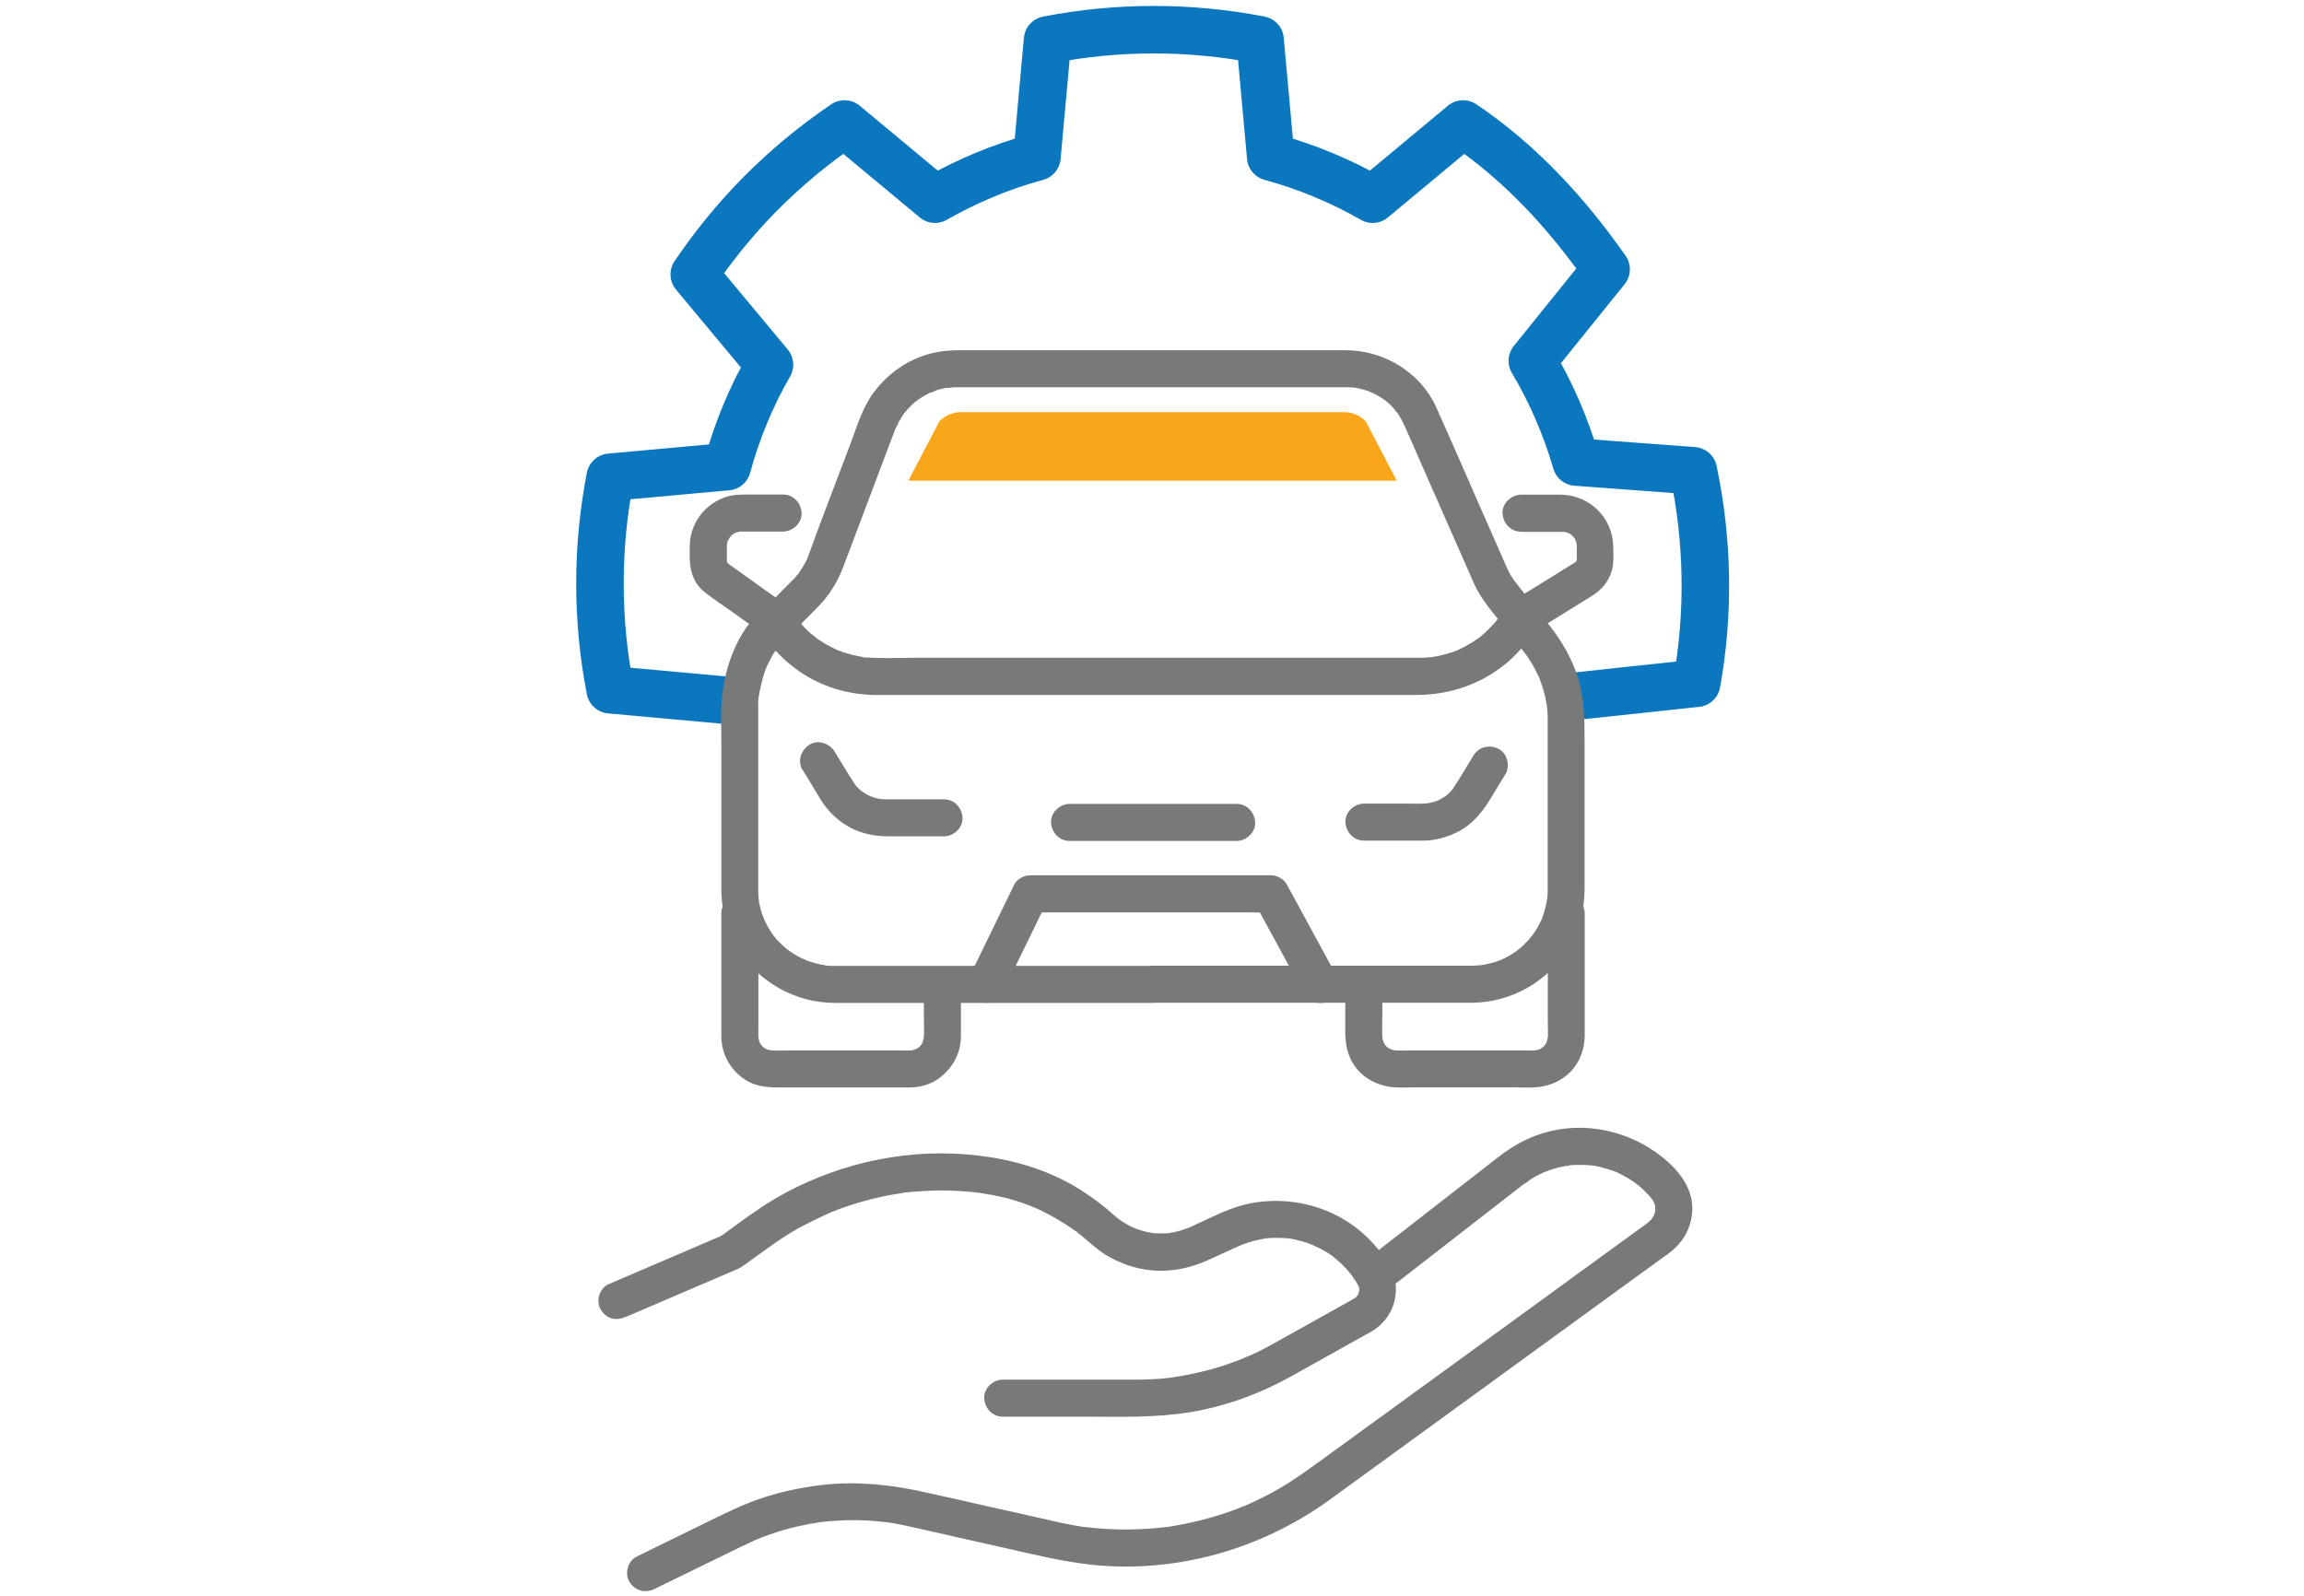 <?xml version="1.0" encoding="UTF-8"?>
<svg id="Layer_1" xmlns="http://www.w3.org/2000/svg" viewBox="0 0 145.49 100.81">
  <defs>
    <style>.cls-1{fill:#faa61b;}.cls-2{fill:#787979;}.cls-3{fill:none;stroke:#0b77be;stroke-linecap:round;stroke-linejoin:round;stroke-width:3px;}</style>
  </defs>
  <path class="cls-3" d="M45.92,44.23l-7.39-.67c-.86-4.43-.86-8.99,0-13.42l7.39-.67c.62-2.28,1.52-4.44,2.67-6.44l-4.75-5.7c1.19-1.76,2.55-3.44,4.09-5.01,1.68-1.7,3.49-3.2,5.4-4.49l5.71,4.75c2-1.14,4.16-2.05,6.44-2.67l.67-7.39c4.43-.86,8.99-.86,13.42,0l.67,7.39c2.27.62,4.43,1.52,6.44,2.67l5.71-4.75c3.59,2.42,6.53,5.61,9.03,9.18l-4.66,5.78c1.18,1.98,2.11,4.13,2.77,6.39l7.4.55c.93,4.42,1.01,8.98.21,13.42l-7.38.79" />
  <path class="cls-2" d="M39.57,83.15c1.57-.67,3.14-1.35,4.71-2.02.77-.33,1.54-.66,2.31-.99.14-.06.24-.13.37-.22.43-.31.86-.62,1.29-.93.49-.35.98-.7,1.49-1.02.86-.54,1.77-.96,2.68-1.39-.03.01-.25.1-.06.03.05-.02.1-.04.15-.06.12-.05.25-.1.37-.15.24-.09.48-.17.72-.25.47-.16.94-.29,1.42-.42.49-.12.99-.23,1.49-.31.11-.02.21-.03.32-.05.07-.01.13-.02.2-.03.01,0,.03,0,.04,0,.13-.02.11-.01-.07,0,.07-.04.23-.03.32-.04.15-.02.29-.03.44-.04,1-.09,2.01-.1,3.01-.03.23.02.46.03.69.06.12.01.24.03.36.04.04,0,.12,0,.16.02-.18-.02-.2-.03-.07,0,.03,0,.05,0,.08.01.48.07.95.16,1.42.27.48.12.94.26,1.4.43.11.04.22.08.33.13.05.02.1.04.15.06.25.1-.18-.08-.02-.01.23.1.46.2.68.32.45.22.88.47,1.31.74.2.13.4.26.59.4.08.06.19.11.26.19-.17-.19-.09-.07-.02-.01.06.05.12.1.19.15.41.33.79.69,1.21,1,.44.32.92.56,1.42.76.89.36,1.89.52,2.85.45.92-.07,1.74-.3,2.57-.68.46-.21.92-.42,1.38-.63.18-.08.35-.16.53-.24.09-.04.33-.13.01-.01.21-.08.42-.16.64-.23.19-.06.39-.11.58-.15.09-.02.17-.04.26-.05.05,0,.11-.02.16-.03.12-.02-.32.04-.05,0,.4-.05.8-.06,1.2-.03.1,0,.19.01.29.02.05,0,.11.02.16.02-.01,0-.31-.05-.12-.02.21.03.42.07.63.13.18.04.35.09.53.15.09.03.18.06.27.1.04.02.08.03.12.05.04.02.08.03.12.05-.05-.02-.11-.04-.16-.07.16.1.35.16.52.25.19.1.38.21.56.33.08.05.16.11.24.17.04.03.07.05.1.08.13.09-.23-.19-.06-.04.16.13.32.27.47.41.14.14.28.28.41.43.07.08.13.15.19.23.12.15-.05-.06-.06-.08.03.06.08.11.12.16.12.17.23.34.34.51.04.07.07.14.11.21.07.13-.09-.29-.03-.07.01.06.03.12.05.18.03.1-.04.13-.01-.13,0,.04,0,.09,0,.12,0,.05,0,.1,0,.16,0,.13-.08.15.02-.1-.03.07-.03.16-.06.24-.01.04-.09.23,0,.03.08-.2-.01.01-.04.05-.03.05-.06.09-.08.13-.07.11-.06-.02.07-.09-.06.03-.13.13-.18.18-.16.16.19-.12.06-.04-.05.03-.09.06-.14.09,0,0,0,0-.01,0-.66.38-1.34.75-2,1.12-.91.51-1.83,1.02-2.74,1.53-.24.14-.48.27-.73.4-.23.12-.45.24-.69.35-.13.06-.26.12-.39.18-.12.06-.28.1-.39.17.18-.12.13-.05.04-.02-.07.03-.13.05-.2.08-.12.05-.24.09-.36.14-.27.1-.53.19-.8.28-1,.32-2.02.55-3.06.71-.21.03.03,0,.06,0-.05,0-.11.01-.17.02-.14.02-.28.03-.42.05-.27.03-.54.05-.81.06-.33.02-.67.03-1,.03-.63,0-1.26,0-1.9,0h-6.59c-.61,0-1.2.54-1.17,1.17.03.63.51,1.17,1.17,1.17h5.13c2.25,0,4.51.08,6.74-.29,2.2-.37,4.33-1.14,6.27-2.22.62-.34,1.23-.69,1.85-1.03.95-.53,1.89-1.06,2.84-1.59.21-.12.43-.22.63-.36,1.03-.7,1.54-1.89,1.31-3.12-.17-.92-.87-1.78-1.49-2.45-.61-.65-1.36-1.22-2.16-1.63-1.7-.88-3.63-1.14-5.51-.78-1.23.24-2.37.86-3.5,1.37-.13.06-.27.12-.4.18-.2.09.24-.09-.03.01-.1.04-.21.08-.31.11-.23.07-.47.13-.71.18-.03,0-.11,0-.14.02.2-.09.2-.02.06,0-.11.01-.22.02-.32.02-.24.01-.48,0-.72-.01-.05,0-.1,0-.14-.01-.25-.02.23.04.06,0-.11-.02-.21-.04-.32-.06-.23-.05-.47-.12-.69-.2-.05-.02-.09-.03-.14-.05-.24-.08.2.09.05.02-.1-.05-.2-.09-.3-.14-.22-.11-.43-.24-.63-.37-.04-.03-.08-.06-.12-.09-.21-.14.16.13.03.03-.09-.07-.17-.14-.26-.22-.18-.16-.36-.32-.54-.47-.84-.68-1.73-1.29-2.69-1.78-1.95-.98-4.03-1.47-6.19-1.64-4.19-.33-8.49.7-12.1,2.84-1.06.63-2.04,1.37-3.03,2.09-.14.1-.26.2-.42.27-.29.12-.57.24-.86.37-1.92.82-3.84,1.65-5.76,2.47-.15.06-.29.13-.44.19-.25.11-.47.45-.54.7-.08.28-.04.65.12.9.16.25.4.47.7.54.33.07.6.01.9-.12h0Z" />
  <path class="cls-2" d="M41.37,100.33c1.1-.54,2.2-1.07,3.3-1.61.65-.32,1.3-.63,1.95-.95.14-.07.28-.14.42-.2.21-.1.43-.2.64-.3.03-.01.21-.09.04-.02.11-.04.21-.09.32-.13.18-.07.36-.14.54-.2.75-.27,1.53-.48,2.31-.63.19-.04.37-.07.56-.1.07-.01.15-.02.23-.04.37-.06-.23.02.14-.02.4-.05.79-.08,1.19-.1.78-.04,1.56-.03,2.34.04.19.02.38.04.57.06.24.03.08.01.03,0,.11.02.23.03.34.05.34.06.68.12,1.02.2,1.01.22,2.01.45,3.02.68,1.58.36,3.17.71,4.75,1.07,1.64.37,3.28.7,4.96.78,4.96.25,9.91-1.28,13.92-4.19,1.64-1.19,3.27-2.38,4.91-3.57,2.75-2,5.49-3.99,8.24-5.99,2.27-1.65,4.55-3.31,6.82-4.96.47-.34.93-.67,1.4-1.01.87-.64,1.41-1.48,1.52-2.56.15-1.48-.79-2.68-1.88-3.55-2.12-1.7-5-2.32-7.62-1.49-1.01.32-1.89.83-2.73,1.48-.3.23-.6.47-.9.7l-7.16,5.57c-.19.15-.38.29-.57.44-.49.38-.43,1.26,0,1.66.52.47,1.14.4,1.66,0,2-1.55,4-3.11,6-4.66.87-.68,1.74-1.35,2.61-2.03.02-.02.04-.03.06-.05.07-.05-.07.09-.15.12.15-.05.33-.23.46-.32.24-.16.5-.3.76-.42.07-.03.14-.06.2-.09-.23.11-.09.04-.03.02.17-.06.33-.12.5-.18.28-.09.57-.15.86-.2.04,0,.14,0,.17-.03-.15.1-.16.02,0,0,.16-.02.32-.03.48-.03.29,0,.58,0,.87.03.04,0,.13,0,.17.02-.27-.1-.06,0,.03,0,.14.02.29.05.43.09.28.07.56.15.84.25.07.03.14.05.2.08.17.06-.26-.12,0,0,.15.07.29.14.43.22.25.13.49.28.72.45.04.03.28.22.05.03.05.04.09.08.14.11.14.12.27.24.4.37.11.11.22.22.32.33.03.03.24.31.15.17-.1-.15.06.1.06.1,0,.01.08.13.08.16-.02-.04-.03-.08-.05-.12.02.05.04.11.06.16.02.05.08.2.06.25.03-.05-.01-.22-.01-.06,0,.08,0,.17,0,.25,0,.24.02-.06.01-.06.02.05-.04.2-.06.25,0,.03-.03.15-.05.16.02-.04.04-.08.05-.12-.02.04-.04.08-.06.11-.04.06-.07.12-.11.18-.13.22.16-.15-.03.04-.04.04-.32.29-.1.11,0,0,0,0,0,0-.01,0-.02.02-.04.03-.06.04-.11.08-.17.13-.23.17-.46.34-.7.51-2.06,1.5-4.11,2.99-6.17,4.49-2.74,1.99-5.47,3.98-8.21,5.97-1.9,1.38-3.81,2.77-5.71,4.15-.78.56-1.56,1.12-2.39,1.6-.64.37-1.29.7-1.97,1-.08.04-.16.07-.25.11.19-.08.02,0-.02,0-.17.07-.33.13-.5.2-.37.14-.74.27-1.11.38-.68.21-1.37.39-2.07.53-.35.07-.7.13-1.05.19-.07.01-.14.02-.21.03.24-.03,0,0-.06,0-.19.02-.39.04-.58.06-1.44.13-2.9.11-4.34-.06-.06,0-.3-.04-.06,0-.07,0-.14-.02-.21-.03-.18-.03-.36-.06-.54-.09-.32-.06-.64-.12-.96-.19-.09-.02-.17-.04-.26-.06-1.32-.3-2.64-.6-3.96-.89-1.41-.32-2.82-.64-4.23-.95-2.1-.47-4.23-.7-6.38-.47-1.6.18-3.18.53-4.68,1.12-.69.27-1.36.59-2.02.91-1.39.68-2.78,1.36-4.17,2.04-.32.16-.65.32-.97.48-.55.27-.75,1.1-.42,1.6.36.57,1.01.71,1.6.42h0Z" />
  <path class="cls-2" d="M50.69,48.63c.29.47.58.94.86,1.42.11.18.22.36.33.54.39.6.89,1.1,1.49,1.49.82.53,1.77.74,2.74.74h3.5c.61,0,1.2-.54,1.17-1.17-.03-.63-.51-1.17-1.17-1.17h-3.39c-.26,0-.51,0-.77-.03.1.01.21.03.31.04-.32-.04-.64-.13-.94-.26.09.04.19.08.28.12-.14-.06-.28-.13-.41-.2-.07-.04-.13-.08-.19-.12-.08-.06-.27-.24,0,.02-.1-.09-.2-.17-.3-.27-.05-.05-.11-.11-.16-.17-.07-.08-.2-.3,0,.01-.14-.22-.28-.43-.42-.65-.31-.5-.62-1.01-.92-1.51-.32-.52-1.06-.77-1.6-.42-.53.34-.76,1.04-.42,1.6h0Z" />
  <path class="cls-2" d="M45.55,57.69v7.36c0,.16,0,.31,0,.47.03,1.1.6,2.1,1.54,2.69.76.48,1.59.47,2.45.47h2.8c1.69,0,3.37,0,5.06,0,.66,0,1.33-.17,1.87-.56.87-.63,1.4-1.58,1.41-2.66,0-.84,0-1.69,0-2.53v-.28c0-.61-.54-1.2-1.17-1.17-.63.03-1.17.51-1.17,1.17v1.5c0,.52.04,1.06-.02,1.58l.04-.31c-.03.17-.07.34-.13.5.04-.09.08-.19.12-.28-.05.13-.12.25-.19.36-.06.1-.16.15.06-.07-.05.05-.09.1-.14.15-.01.01-.14.14-.15.14,0,0,.28-.2.07-.06-.11.08-.24.14-.36.19.09-.04.19-.08.28-.12-.16.06-.33.11-.5.13.1-.01.21-.03.31-.04-.35.04-.71.02-1.06.02h-6.9c-.42,0-.85.03-1.27-.02l.31.04c-.17-.03-.34-.07-.5-.13.09.04.19.08.28.12-.13-.05-.25-.12-.36-.19-.1-.06-.15-.16.07.06-.05-.05-.1-.09-.15-.14-.01-.01-.14-.14-.14-.15,0,0,.2.28.06.07-.08-.11-.14-.24-.19-.36.04.09.08.19.12.28-.06-.16-.11-.33-.13-.5l.04.31c-.04-.31-.02-.64-.02-.95v-7.09c0-.61-.54-1.2-1.17-1.17-.63.03-1.17.51-1.17,1.17h0Z" />
  <path class="cls-2" d="M72.78,61h-14.63c-1.81,0-3.63,0-5.44,0-.07,0-.13,0-.2,0-.13,0-.27-.01-.4-.03-.11-.01-.27-.09.03,0-.09-.03-.19-.03-.28-.05-.25-.05-.5-.12-.75-.2-.07-.02-.13-.05-.2-.07-.09-.03-.26-.15.02.01-.13-.07-.27-.12-.41-.19-.23-.12-.46-.26-.67-.41-.05-.04-.11-.09-.17-.12.27.15.1.08.02.01-.1-.09-.21-.18-.31-.27-.1-.09-.19-.19-.29-.29-.09-.09-.17-.23-.27-.31.01.01.17.23.06.07-.04-.06-.08-.11-.12-.17-.09-.13-.18-.27-.26-.41-.07-.12-.13-.24-.19-.37-.02-.04-.04-.08-.06-.12-.05-.12-.03-.24,0,.03-.02-.13-.1-.27-.14-.39-.05-.16-.09-.31-.13-.47-.03-.12-.05-.23-.07-.35-.02-.12.02-.27,0,.03,0-.07-.02-.15-.02-.22-.01-.17-.02-.35-.02-.52,0-.26,0-.53,0-.79v-10.15c0-.11,0-.22,0-.33,0-.33-.03-.72.06-1.04-.08.29,0,.02,0-.04.01-.09.03-.18.05-.26.03-.15.06-.29.1-.44.09-.36.19-.77.36-1.1-.14.26,0,0,.02-.05.02-.05.05-.11.08-.16.08-.16.16-.32.25-.48.04-.08.3-.38.28-.46.02.1-.2.22-.11.14.44-.4.85-.86,1.27-1.28.46-.46.91-.92,1.37-1.38.74-.74,1.27-1.59,1.64-2.57.35-.92.7-1.85,1.05-2.78.55-1.46,1.1-2.92,1.65-4.38.17-.46.35-.92.52-1.37.03-.08.06-.16.09-.23,0,0,0,0,0,0l.03-.07c.05-.12.04-.09-.03.07.02,0,.18-.36.2-.4.06-.11.12-.21.19-.32.04-.06.08-.12.12-.18.03-.04.06-.08.09-.12-.11.14-.13.16-.05.06.17-.2.35-.4.55-.58.05-.05.11-.1.16-.14.02-.02.04-.03.06-.05.1-.08.08-.06-.06.05.03,0,.15-.11.18-.13.08-.05.16-.11.24-.16.1-.06.21-.12.32-.18.06-.03.13-.07.2-.1.02-.01.04-.02.07-.03.12-.05.09-.04-.08.03.08.02.32-.12.41-.15.14-.04.28-.08.43-.11.07-.02.15-.03.22-.04h.07c.13-.03.1-.03-.09,0,.1.04.34-.03.45-.03.06,0,.12,0,.18,0,.1,0,.19,0,.29,0h16.92c2.45,0,4.91,0,7.36,0,.01,0,.03,0,.04,0,.13,0,.25,0,.38.01.05,0,.18.04.23.02-.19-.03-.22-.03-.09-.01.05,0,.1.02.15.03.27.05.53.13.79.22.02,0,.05.02.07.03.12.05.09.04-.07-.03.03.04.16.07.2.09.14.07.28.15.42.23.12.07.23.15.34.22.22.15-.2-.17,0,0,.06.05.11.09.17.14.11.1.22.2.32.31.04.04.26.34.29.34l-.09-.12s.06.08.09.12c.04.06.08.12.12.19.08.13.16.26.22.39.05.1.1.2.14.29.37.82.72,1.64,1.08,2.46,1.1,2.5,2.2,5,3.3,7.49.45,1.01,1.23,1.86,1.91,2.73.41.52.81,1.04,1.22,1.55.03.04.06.08.09.11-.21-.22.04.06.08.11.12.17.23.34.33.51.16.27.31.55.44.84.03.06.17.29.02.04.04.07.07.17.09.24.07.19.13.38.19.57.09.3.16.61.21.93.01.06.08.35,0,.03.02.08.02.18.03.26.02.17.03.35.03.52,0,.14,0,.27,0,.41v9.77c0,.23,0,.45,0,.68,0,.15,0,.29-.02.44,0,.07-.01.14-.02.22-.02.26.05-.28,0-.03-.05.28-.11.55-.19.83-.04.13-.09.26-.14.4-.09.24.12-.25.01-.02-.03.06-.06.13-.09.19-.12.25-.26.49-.41.71-.04.06-.08.11-.12.17-.07.1-.19.16.02-.02-.08.07-.15.18-.22.26-.2.22-.41.43-.64.62-.03.03-.08.06-.11.09.18-.21.12-.09.02-.02-.11.08-.22.16-.34.23-.23.15-.48.27-.73.39-.23.11.26-.1.02-.01-.07.02-.13.05-.2.07-.13.05-.27.09-.4.12-.11.03-.23.06-.34.08-.07.01-.14.03-.21.04-.05,0-.09.02-.14.02.19-.02.23-.03.1-.01-.23.02-.46.04-.69.04-.61,0-1.22,0-1.83,0h-18.3c-.61,0-1.2.54-1.17,1.17.03.63.51,1.17,1.17,1.17h14.82c1.78,0,3.57,0,5.35,0,2.48-.01,4.82-1.33,6.11-3.45.67-1.1,1.01-2.39,1.02-3.68,0-.23,0-.47,0-.7v-8.65c0-1.39-.01-2.77-.44-4.11-.38-1.19-.99-2.23-1.75-3.2-.41-.52-.82-1.05-1.23-1.57-.37-.48-.75-.95-1.12-1.43,0-.01-.02-.02-.03-.03.29.36-.02-.05-.08-.15-.08-.14-.16-.28-.22-.43-.04-.09-.08-.18-.12-.27-.48-1.1-.97-2.19-1.45-3.29-.97-2.21-1.93-4.43-2.92-6.63-.99-2.22-3.31-3.62-5.72-3.62-.9,0-1.8,0-2.7,0h-21.7c-.69,0-1.38.07-2.04.27-1.36.41-2.5,1.25-3.35,2.37-.72.95-1.07,2.15-1.48,3.25-.9,2.39-1.83,4.77-2.7,7.18-.01.03-.03.07-.03.09.02-.04.03-.08.05-.12-.02.05-.05.11-.07.16-.04.08-.08.16-.12.23-.07.13-.14.25-.22.37-.05.07-.09.15-.14.22-.03.05-.07.09-.1.14.1-.12.1-.13.02-.03-.17.2-.35.39-.54.58-.51.52-1.03,1.03-1.54,1.55-.42.42-.91.83-1.24,1.32-.88,1.31-1.36,2.88-1.5,4.45-.08.91-.03,1.84-.03,2.75v8.69c0,.25,0,.51,0,.76.03,1.28.4,2.57,1.09,3.65,1.32,2.06,3.6,3.32,6.04,3.34.55,0,1.1,0,1.65,0h18.43c.61,0,1.2-.54,1.17-1.17-.03-.63-.51-1.17-1.17-1.17Z" />
  <path class="cls-2" d="M96.11,33.59h1.63c.27,0,.55,0,.82,0,.07,0,.14,0,.21,0,.23.01-.02.04-.05-.01,0,0,.12.03.15.03.02,0,.2.07.21.07-.16-.07-.19-.08-.11-.05.03.02.07.03.1.05.05.03.1.06.15.09.19.11-.04.04-.04-.03,0,.02.26.25.25.25-.02,0-.16-.24-.05-.07.03.05.07.1.09.15.02.03.06.15.08.16-.06-.16-.08-.19-.05-.11.01.03.02.07.03.1,0,.02.04.21.05.22-.02,0-.02-.3-.01-.09,0,.06,0,.13,0,.19,0,.15,0,.3,0,.45,0,.12,0,.25,0,.37.01.24-.01-.01,0,0,0-.03,0-.05.01-.08,0,.05-.02.1-.04.15-.04.23.02-.08.03-.06-.02.05-.05.09-.08.14-.06.08-.06.09,0,0,.19-.12-.11.04-.07.05-.04-.01.25-.16.04-.04,0,0-.01,0-.02.01-.05.03-.1.06-.16.1l-3.26,2.02c-.18.11-.35.22-.53.33-.36.23-.54.56-.77.9-.04.07-.29.44-.11.17-.07.1-.16.2-.24.29-.19.22-.39.42-.6.62-.1.09-.21.18-.31.27-.16.13.02-.01.04-.03-.05.06-.13.1-.2.14-.22.16-.45.3-.69.43-.12.07-.24.13-.36.19-.06.03-.12.06-.19.09-.16.08.27-.11.02,0-.25.1-.51.19-.78.26-.27.07-.53.13-.81.18-.27.05.2-.02.02,0-.07,0-.14.02-.21.02-.15.01-.31.02-.46.03-.13,0-.25,0-.38,0h-31.54c-1.02,0-2.05.05-3.07-.01-.12,0-.32.01-.43-.04.02.01.28.04.06,0-.07-.01-.14-.02-.21-.04-.29-.05-.58-.12-.87-.21-.13-.04-.27-.09-.4-.14-.04-.01-.12-.04-.16-.06.22.16.05.02-.03-.02-.26-.12-.51-.25-.75-.39-.12-.07-.24-.15-.36-.23-.06-.04-.12-.08-.17-.12-.18-.13,0-.06,0,0,0-.04-.3-.25-.33-.27-.12-.1-.23-.21-.34-.32-.19-.19-.36-.41-.54-.61.31.35,0,0-.07-.09-.25-.33-.49-.7-.82-.94-.11-.08-.22-.16-.33-.23-.54-.38-1.08-.76-1.61-1.15-.49-.35-.97-.69-1.46-1.04-.04-.03-.07-.05-.11-.08-.06-.04.11.07.09.07-.02-.02-.04-.04-.06-.06-.08-.1-.08-.08.03.04-.01-.02-.03-.05-.04-.07-.06-.11-.06-.1.01.06,0,0-.04-.14-.05-.16-.09-.24-.01.24,0-.02,0-.03,0-.05,0-.08,0-.17,0-.34,0-.51,0-.11,0-.21,0-.32,0-.05,0-.1,0-.15,0-.25-.07.19,0,.05.02-.05.03-.12.04-.18.07-.25.05-.02-.02,0,.04-.01.14-.26.18-.31.12-.2-.15.12-.03.04.04-.03.08-.09.12-.13,0,0,.11-.09.11-.1-.04.03-.08.06-.12.09.04-.03.08-.06.12-.08.04-.03.08-.05.12-.07.25-.13.02.03-.02,0,0,0,.35-.09.36-.1-.05,0-.11.01-.16.02.05,0,.1,0,.15-.01.03,0,.05,0,.08,0,.06,0,.12,0,.18,0h2.44c.61,0,1.2-.54,1.17-1.17-.03-.63-.51-1.17-1.17-1.17h-2.29c-.49,0-.99.02-1.45.2-.94.37-1.62,1.05-1.97,2-.21.55-.19,1.14-.19,1.72,0,.89.25,1.72.99,2.28.57.44,1.16.84,1.75,1.25.66.47,1.31.93,1.97,1.4-.14-.14-.28-.28-.42-.42.23.3.46.6.69.9.55.71,1.19,1.31,1.93,1.83,1.4.98,3.12,1.49,4.82,1.5.45,0,.91,0,1.36,0h32.81c2.26,0,4.43-.8,6.08-2.37.57-.54,1.07-1.18,1.47-1.86-.14.14-.28.28-.42.42,1.31-.81,2.62-1.62,3.92-2.43.6-.37,1.04-.86,1.26-1.54.16-.49.12-1.07.11-1.58-.02-1.82-1.48-3.27-3.31-3.29-.84,0-1.67,0-2.51,0-.61,0-1.2.54-1.17,1.17.03.63.51,1.17,1.17,1.17h0Z" />
  <path class="cls-2" d="M93.03,47.74c-.31.5-.62,1.01-.92,1.51-.14.22-.28.44-.42.65.2-.31.07-.09,0-.01-.05.06-.1.11-.16.17-.1.09-.2.18-.3.27.29-.25.08-.07,0-.02-.06.04-.13.08-.19.12-.13.08-.27.14-.41.2.09-.04.19-.08.28-.12-.3.13-.61.21-.94.25.1-.01.21-.03.31-.04-.5.06-1.03.03-1.53.03h-2.62c-.61,0-1.2.54-1.17,1.17.03.63.51,1.17,1.17,1.17h3.34c.16,0,.31,0,.47,0,.73-.02,1.41-.21,2.06-.53.91-.44,1.55-1.19,2.07-2.04.33-.54.66-1.08.99-1.62.32-.52.13-1.31-.42-1.6-.57-.3-1.26-.14-1.6.42h0Z" />
  <path class="cls-2" d="M63.28,62.76c.81-1.67,1.63-3.34,2.44-5.01.12-.24.23-.47.35-.71-.34.19-.67.39-1.01.58h13.32c.61,0,1.23.02,1.84,0,0,0,.02,0,.03,0l-1.01-.58c.91,1.67,1.82,3.35,2.73,5.02.13.23.26.47.38.7.29.54,1.08.76,1.6.42.55-.35.73-1.03.42-1.6-.91-1.67-1.82-3.35-2.73-5.02-.13-.23-.26-.47-.38-.7-.2-.36-.61-.58-1.01-.58h-13.32c-.61,0-1.23-.01-1.84,0,0,0-.02,0-.03,0-.39,0-.83.22-1.01.58-.81,1.67-1.63,3.34-2.44,5.01-.12.24-.23.47-.35.71-.27.55-.17,1.29.42,1.6.53.28,1.32.17,1.6-.42h0Z" />
  <path class="cls-2" d="M67.54,53.11h10.55c.61,0,1.2-.54,1.17-1.17-.03-.63-.51-1.17-1.17-1.17h-10.55c-.61,0-1.2.54-1.17,1.17.03.63.51,1.17,1.17,1.17h0Z" />
  <path class="cls-2" d="M97.74,57.69v6.91c0,.37.03.76-.02,1.13l.04-.31c-.03.17-.07.34-.13.5.04-.09.08-.19.12-.28-.05.13-.12.25-.19.36-.06.1-.16.15.06-.07-.05.05-.09.1-.14.15-.01.01-.14.14-.15.14,0,0,.28-.2.07-.06-.11.08-.24.14-.36.19.09-.04.19-.08.28-.12-.16.06-.33.11-.5.13l.31-.04c-.35.04-.71.02-1.06.02h-6.9c-.42,0-.85.03-1.27-.02.1.01.21.03.31.04-.17-.03-.34-.07-.5-.13.09.04.19.08.28.12-.13-.05-.25-.12-.36-.19-.1-.06-.15-.16.07.06-.05-.05-.1-.09-.15-.14-.01-.01-.14-.14-.14-.15,0,0,.2.28.06.07-.08-.11-.14-.24-.19-.36.04.09.08.19.12.28-.06-.16-.11-.33-.13-.5l.04.31c-.06-.52-.02-1.06-.02-1.58v-1.5c0-.61-.54-1.2-1.17-1.17-.63.03-1.17.51-1.17,1.17v2.51c0,.65.09,1.27.4,1.85.52.97,1.51,1.54,2.58,1.65.5.05,1.02.01,1.53.01h6.08c.5,0,1.03.04,1.53-.01,1.07-.1,2.07-.67,2.59-1.64.29-.52.41-1.09.41-1.68v-7.66c0-.61-.54-1.2-1.17-1.17-.63.03-1.17.51-1.17,1.17h0Z" />
  <path class="cls-1" d="M84.89,26.03h-24.22c-.51,0-1.01.22-1.36.59l-1.95,3.74h30.84l-1.95-3.74c-.35-.37-.84-.59-1.36-.59Z" />
</svg>